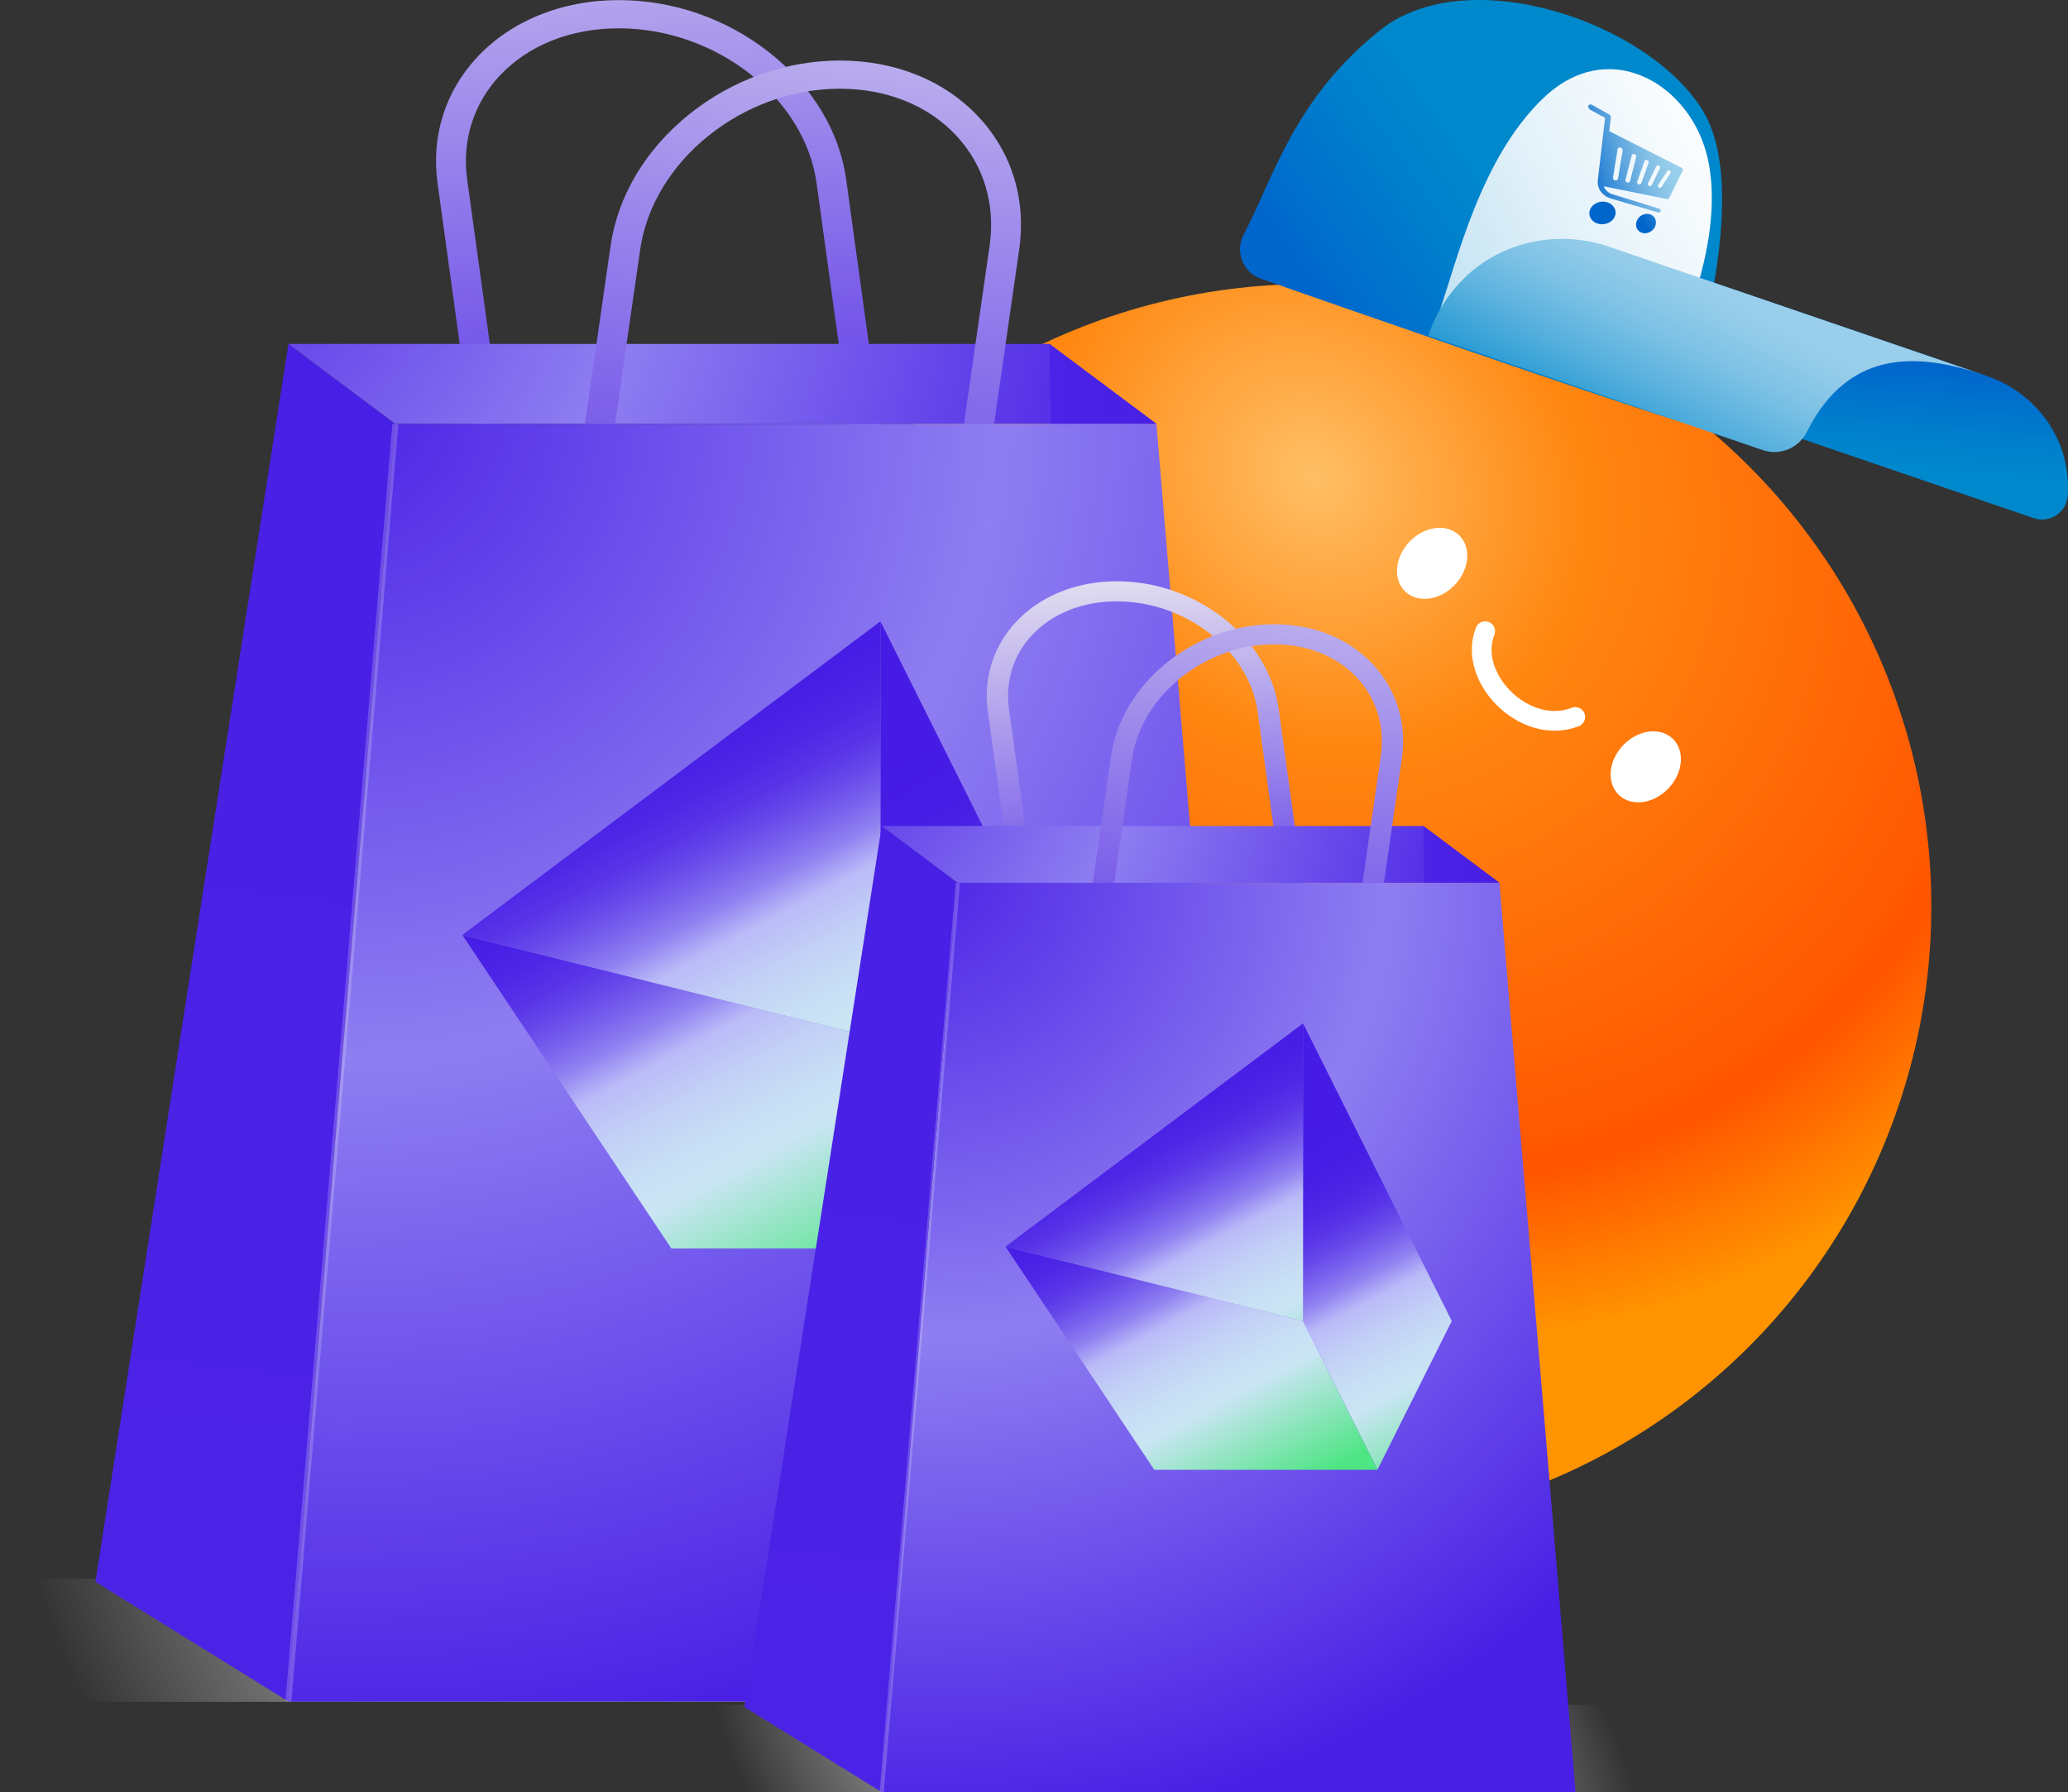 <svg xmlns="http://www.w3.org/2000/svg" xmlns:xlink="http://www.w3.org/1999/xlink" id="Capa_2" data-name="Capa 2" viewBox="0 0 1258.49 1090.58"><rect x="0" y="0" width="1258.49" height="1090.58" fill="#333333" stroke="none"/><defs><style>      .cls-1 {        fill: url(#Degradado_sin_nombre_30-3);      }      .cls-2 {        fill: url(#Degradado_sin_nombre_339-2);      }      .cls-3 {        fill: url(#Degradado_sin_nombre_54-2);      }      .cls-4 {        fill: url(#Degradado_sin_nombre_28);      }      .cls-5 {        fill: url(#Degradado_sin_nombre_2-4);      }      .cls-6 {        fill: url(#Degradado_sin_nombre_2-5);      }      .cls-7 {        fill: #fff;      }      .cls-8 {        fill: url(#Degradado_sin_nombre_341-4);      }      .cls-9 {        fill: url(#Degradado_sin_nombre_341);      }      .cls-10 {        fill: url(#Degradado_sin_nombre_30);      }      .cls-11 {        fill: url(#Degradado_sin_nombre_341-2);      }      .cls-12 {        fill: url(#Degradado_sin_nombre_55);      }      .cls-13 {        fill: url(#Degradado_sin_nombre_339-3);      }      .cls-14 {        fill: url(#Degradado_sin_nombre_54);      }      .cls-15 {        fill: url(#Degradado_sin_nombre_59-3);      }      .cls-16 {        fill: url(#Degradado_sin_nombre_339-4);      }      .cls-17 {        fill: url(#Degradado_sin_nombre_22);      }      .cls-18 {        fill: url(#Degradado_sin_nombre_2-3);      }      .cls-18, .cls-19 {        fill-rule: evenodd;      }      .cls-20 {        stroke: #fff;        stroke-linecap: round;        stroke-linejoin: round;        stroke-width: 12px;      }      .cls-20, .cls-21 {        fill: none;      }      .cls-22 {        fill: url(#Degradado_sin_nombre_68);      }      .cls-23 {        fill: url(#Degradado_sin_nombre_2);      }      .cls-24 {        fill: url(#Degradado_sin_nombre_59);      }      .cls-21 {        opacity: .2;      }      .cls-25 {        fill: url(#Degradado_sin_nombre_341-3);      }      .cls-26 {        fill: url(#Degradado_sin_nombre_40-2);      }      .cls-27 {        fill: url(#Degradado_sin_nombre_40);      }      .cls-28 {        fill: url(#Degradado_sin_nombre_30-2);      }      .cls-29 {        fill: url(#Degradado_sin_nombre_59-2);      }      .cls-30 {        fill: url(#Degradado_sin_nombre_339);      }      .cls-31 {        fill: url(#Degradado_sin_nombre_2-2);      }      .cls-32 {        fill: url(#Degradado_sin_nombre_23);      }      .cls-33 {        fill: url(#Degradado_sin_nombre_12);      }      .cls-19 {        fill: url(#Degradado_sin_nombre_2-6);      }    </style><radialGradient id="Degradado_sin_nombre_12" data-name="Degradado sin nombre 12" cx="658.39" cy="313.76" fx="658.39" fy="313.76" r="559.5" gradientTransform="translate(513.33 -364.13) rotate(43.6) scale(1 .88)" gradientUnits="userSpaceOnUse"><stop offset="0" stop-color="#ffbf65"></stop><stop offset=".31" stop-color="#ff8711"></stop><stop offset=".82" stop-color="#f50"></stop><stop offset="1" stop-color="#ff9300"></stop></radialGradient><linearGradient id="Degradado_sin_nombre_40" data-name="Degradado sin nombre 40" x1="-7665" y1="-571.99" x2="-7724.89" y2="-456.76" gradientTransform="translate(7431.97 4236.87) rotate(27.96)" gradientUnits="userSpaceOnUse"><stop offset="0" stop-color="#08c"></stop><stop offset=".35" stop-color="#0080cc"></stop><stop offset=".89" stop-color="#006bcc"></stop><stop offset="1" stop-color="#06c"></stop></linearGradient><linearGradient id="Degradado_sin_nombre_23" data-name="Degradado sin nombre 23" x1="-7569.97" y1="-691.5" x2="-7754.52" y2="-424.33" gradientTransform="translate(7431.97 4236.87) rotate(27.96)" gradientUnits="userSpaceOnUse"><stop offset="0" stop-color="#fff"></stop><stop offset=".16" stop-color="#f7fbfd"></stop><stop offset=".41" stop-color="#e2f1f9"></stop><stop offset=".71" stop-color="#bfe1f2"></stop><stop offset="1" stop-color="#99cfeb"></stop></linearGradient><linearGradient id="Degradado_sin_nombre_40-2" data-name="Degradado sin nombre 40" x1="-7411.72" y1="-540.21" x2="-7436.45" y2="-599.58" xlink:href="#Degradado_sin_nombre_40"></linearGradient><linearGradient id="Degradado_sin_nombre_22" data-name="Degradado sin nombre 22" x1="-7533.3" y1="-593.18" x2="-7532.47" y2="-462.08" gradientTransform="translate(7431.97 4236.87) rotate(27.96)" gradientUnits="userSpaceOnUse"><stop offset="0" stop-color="#99cfeb"></stop><stop offset=".12" stop-color="#91cbe9"></stop><stop offset=".31" stop-color="#7cc1e5"></stop><stop offset=".54" stop-color="#59b1de"></stop><stop offset=".8" stop-color="#2a9bd4"></stop><stop offset="1" stop-color="#08c"></stop></linearGradient><linearGradient id="Degradado_sin_nombre_30" data-name="Degradado sin nombre 30" x1="-7970.93" y1="-297.26" x2="-8005.48" y2="-252.52" gradientTransform="translate(7511.96 2437.84) rotate(17.25) scale(.86 1)" gradientUnits="userSpaceOnUse"><stop offset="0" stop-color="#99cfeb"></stop><stop offset=".12" stop-color="#91c9e9"></stop><stop offset=".31" stop-color="#7cbbe5"></stop><stop offset=".54" stop-color="#59a3de"></stop><stop offset=".8" stop-color="#2a82d4"></stop><stop offset="1" stop-color="#06c"></stop></linearGradient><linearGradient id="Degradado_sin_nombre_30-2" data-name="Degradado sin nombre 30" x1="-7984.58" y1="-318.68" x2="-8027.3" y2="-263.36" xlink:href="#Degradado_sin_nombre_30"></linearGradient><linearGradient id="Degradado_sin_nombre_30-3" data-name="Degradado sin nombre 30" x1="-8691.47" y1="902.76" x2="-8726.17" y2="947.7" gradientTransform="translate(8607.03 4415.51) rotate(35.61)" xlink:href="#Degradado_sin_nombre_30"></linearGradient><radialGradient id="Degradado_sin_nombre_28" data-name="Degradado sin nombre 28" cx="-9749.97" cy="985.74" fx="-9749.97" fy="985.74" r="263.62" gradientTransform="translate(-11531.02 -161.47) rotate(-180) scale(1.17 -1.18) skewX(-22.01)" gradientUnits="userSpaceOnUse"><stop offset="0" stop-color="#b2b2b2"></stop><stop offset=".11" stop-color="#b2b2b2" stop-opacity=".95"></stop><stop offset=".3" stop-color="#b2b2b2" stop-opacity=".8"></stop><stop offset=".54" stop-color="#b2b2b2" stop-opacity=".56"></stop><stop offset=".81" stop-color="#b2b2b2" stop-opacity=".24"></stop><stop offset="1" stop-color="#b2b2b2" stop-opacity="0"></stop></radialGradient><radialGradient id="Degradado_sin_nombre_59" data-name="Degradado sin nombre 59" cx="-5015.65" cy="959.2" fx="-5015.65" fy="959.2" r="218.76" gradientTransform="translate(6877.44 2126.25) scale(1.17 -1.18) skewX(-22.01)" gradientUnits="userSpaceOnUse"><stop offset="0" stop-color="#b2b2b2"></stop><stop offset=".11" stop-color="#b2b2b2" stop-opacity=".95"></stop><stop offset=".3" stop-color="#b2b2b2" stop-opacity=".8"></stop><stop offset=".54" stop-color="#b2b2b2" stop-opacity=".56"></stop><stop offset=".81" stop-color="#b2b2b2" stop-opacity=".24"></stop><stop offset="1" stop-color="#b2b2b2" stop-opacity="0"></stop></radialGradient><linearGradient id="Degradado_sin_nombre_55" data-name="Degradado sin nombre 55" x1="375.88" y1="-207.83" x2="410.41" y2="329.1" gradientUnits="userSpaceOnUse"><stop offset="0" stop-color="#f1f1f1"></stop><stop offset=".24" stop-color="#cac0ee"></stop><stop offset=".76" stop-color="#7659e9"></stop><stop offset="1" stop-color="#5530e8"></stop></linearGradient><linearGradient id="Degradado_sin_nombre_341" data-name="Degradado sin nombre 341" x1="119.89" y1="971.66" x2="216.33" y2="121.07" gradientUnits="userSpaceOnUse"><stop offset="0" stop-color="#4b23e6"></stop><stop offset="1" stop-color="#481fe5"></stop></linearGradient><radialGradient id="Degradado_sin_nombre_339" data-name="Degradado sin nombre 339" cx="96.09" cy="113.29" fx="96.09" fy="113.29" r="620.62" gradientUnits="userSpaceOnUse"><stop offset="0" stop-color="#4b23e6"></stop><stop offset=".48" stop-color="#8e7ef1"></stop><stop offset="1" stop-color="#481fe5"></stop></radialGradient><linearGradient id="Degradado_sin_nombre_54" data-name="Degradado sin nombre 54" x1="532.79" y1="-151.79" x2="452.59" y2="481.49" gradientUnits="userSpaceOnUse"><stop offset="0" stop-color="#f1f1f1"></stop><stop offset=".18" stop-color="#cdc5ee"></stop><stop offset=".47" stop-color="#9a85eb"></stop><stop offset=".71" stop-color="#7457e9"></stop><stop offset=".89" stop-color="#5d3ae8"></stop><stop offset="1" stop-color="#5530e8"></stop></linearGradient><linearGradient id="Degradado_sin_nombre_341-2" data-name="Degradado sin nombre 341" x1="638.67" y1="233.71" x2="703.74" y2="233.71" xlink:href="#Degradado_sin_nombre_341"></linearGradient><radialGradient id="Degradado_sin_nombre_339-2" data-name="Degradado sin nombre 339" cx="208.29" cy="244.9" fx="208.29" fy="244.9" r="832.59" xlink:href="#Degradado_sin_nombre_339"></radialGradient><linearGradient id="Degradado_sin_nombre_2" data-name="Degradado sin nombre 2" x1="-45.33" y1="-7466.99" x2="111.64" y2="-7759.19" gradientTransform="translate(564.25 -6988.69) scale(1 -1)" gradientUnits="userSpaceOnUse"><stop offset="0" stop-color="#451be5"></stop><stop offset=".12" stop-color="#471ee5"></stop><stop offset=".2" stop-color="#4d26e6"></stop><stop offset=".26" stop-color="#5834e8"></stop><stop offset=".31" stop-color="#6749ea"></stop><stop offset=".36" stop-color="#7a63ee"></stop><stop offset=".41" stop-color="#9182f1"></stop><stop offset=".45" stop-color="#ada8f6"></stop><stop offset=".47" stop-color="#babaf8"></stop><stop offset=".55" stop-color="#c2cff6"></stop><stop offset=".64" stop-color="#c8dff5"></stop><stop offset=".71" stop-color="#cae5f4"></stop><stop offset="1" stop-color="#4ee584"></stop></linearGradient><linearGradient id="Degradado_sin_nombre_2-2" data-name="Degradado sin nombre 2" x1="-212.21" y1="-7484.12" x2="-55.24" y2="-7776.32" xlink:href="#Degradado_sin_nombre_2"></linearGradient><linearGradient id="Degradado_sin_nombre_2-3" data-name="Degradado sin nombre 2" x1="-180.23" y1="-7416.45" x2="-23.26" y2="-7708.66" xlink:href="#Degradado_sin_nombre_2"></linearGradient><radialGradient id="Degradado_sin_nombre_59-2" data-name="Degradado sin nombre 59" cx="-9969.81" cy="1040.89" fx="-9969.81" fy="1040.89" r="155.69" gradientTransform="translate(-11531.02 -161.47) rotate(-180) scale(1.17 -1.18) skewX(-22.01)" xlink:href="#Degradado_sin_nombre_59"></radialGradient><radialGradient id="Degradado_sin_nombre_59-3" data-name="Degradado sin nombre 59" cx="-4826.5" cy="902.59" fx="-4826.5" fy="902.59" r="155.69" xlink:href="#Degradado_sin_nombre_59"></radialGradient><linearGradient id="Degradado_sin_nombre_68" data-name="Degradado sin nombre 68" x1="679.16" y1="205.73" x2="703.74" y2="587.86" gradientUnits="userSpaceOnUse"><stop offset=".32" stop-color="#f1f1f1"></stop><stop offset=".48" stop-color="#cac0ee"></stop><stop offset=".84" stop-color="#7659e9"></stop><stop offset="1" stop-color="#5530e8"></stop></linearGradient><linearGradient id="Degradado_sin_nombre_341-3" data-name="Degradado sin nombre 341" x1="496.97" y1="1045.17" x2="565.61" y2="439.81" xlink:href="#Degradado_sin_nombre_341"></linearGradient><radialGradient id="Degradado_sin_nombre_339-3" data-name="Degradado sin nombre 339" cx="480.03" cy="434.27" fx="480.03" fy="434.27" r="441.69" xlink:href="#Degradado_sin_nombre_339"></radialGradient><linearGradient id="Degradado_sin_nombre_54-2" data-name="Degradado sin nombre 54" x1="790.83" y1="245.61" x2="733.75" y2="696.31" xlink:href="#Degradado_sin_nombre_54"></linearGradient><linearGradient id="Degradado_sin_nombre_341-4" data-name="Degradado sin nombre 341" x1="866.19" y1="519.97" x2="912.5" y2="519.97" xlink:href="#Degradado_sin_nombre_341"></linearGradient><radialGradient id="Degradado_sin_nombre_339-4" data-name="Degradado sin nombre 339" cx="559.89" cy="527.93" fx="559.89" fy="527.93" r="592.55" xlink:href="#Degradado_sin_nombre_339"></radialGradient><linearGradient id="Degradado_sin_nombre_2-4" data-name="Degradado sin nombre 2" x1="216.71" y1="-7682.73" x2="328.43" y2="-7890.69" xlink:href="#Degradado_sin_nombre_2"></linearGradient><linearGradient id="Degradado_sin_nombre_2-5" data-name="Degradado sin nombre 2" x1="97.94" y1="-7694.93" x2="209.66" y2="-7902.88" xlink:href="#Degradado_sin_nombre_2"></linearGradient><linearGradient id="Degradado_sin_nombre_2-6" data-name="Degradado sin nombre 2" x1="120.7" y1="-7646.76" x2="232.42" y2="-7854.73" xlink:href="#Degradado_sin_nombre_2"></linearGradient></defs><g id="Capa_1-2" data-name="Capa 1"><g><circle class="cls-33" cx="796.63" cy="551.51" r="378.69"></circle><g><path class="cls-27" d="m767.39,169.62c-11-3.85-16-16.56-10.56-26.88,18.19-34.5,30.61-82.78,83.29-124.57,52.68-41.79,162-5.59,195.87,48.72,33.87,54.31-14.68,189.39-14.68,189.39-63.5-20.21-200.71-68.05-253.91-86.66Z"></path><path class="cls-32" d="m942.4,154.39c-31.94.31-70.81,48.26-67.54,38.7,12.04-35.21,26.21-96.95,64.35-133.42,38.95-37.24,86.37-9.97,98.68,31.59,12.31,41.57-8.89,94.62-8.89,94.62-32.29-9.73-23.09-32.11-86.6-31.49Z"></path><path class="cls-26" d="m1258.32,301.59c.36-5.13.15-10.05-.48-14.71-3.63-26.96-22.83-49.26-48.57-58.06l-180.55-61.75c31.87,10.9,63.2,30.67,53.57,78.36-1.82,8.99,3.44,17.92,12.12,20.88l143.2,48.97c9.72,3.32,20-3.45,20.71-13.69Z"></path><path class="cls-17" d="m869.17,204.25c5.02-14.67,12.74-25.96,21.5-34.63,23.15-22.93,57.67-30.05,88.5-19.5l228.27,78.07c-38-13-81.95-17.26-107.78,34.46-4.97,9.95-16.4,14.83-26.92,11.23l-203.57-69.62Z"></path><g><path class="cls-10" d="m1003.94,130.31c-3.18-.89-6.8,1.03-7.98,4.31-1.18,3.28.59,6.51,3.84,7.18,3.13.65,6.49-1.33,7.59-4.4s-.4-6.23-3.46-7.09Z"></path><path class="cls-28" d="m977.88,123.01c-4.25-1.19-8.94.9-10.31,4.71-1.37,3.81,1.19,7.66,5.53,8.56,4.17.86,8.45-1.33,9.72-4.85,1.27-3.53-.88-7.28-4.95-8.41Z"></path><path class="cls-1" d="m1024.07,102.88c-.09-.32-.3-.59-.57-.72l-44.17-22.33,1-8.26c.09-.75-.4-1.59-1.16-2.02l-10.23-5.71c-1-.56-2.06-.33-2.36.52-.3.84.27,1.97,1.27,2.51l8.94,4.83-4.46,38.08c-.56,4.88,2.84,9.48,7.88,10.98l28.94,8.54c.59.17,1.24-.19,1.46-.8.22-.61-.07-1.26-.65-1.44l-28.8-8.93c-2.46-.77-4.34-2.57-5.14-4.76l38.55,7.76c.48.1.98-.17,1.21-.64l8.22-16.62c.15-.29.18-.65.08-.97Zm-41.17,6.93c-.08-.02-.17-.04-.25-.07-.72-.26-1.17-.95-1.06-1.64l2.84-17.4c.16-.79.97-1.21,1.81-.93.8.26,1.34,1.07,1.24,1.83l-2.84,17.12c-.13.76-.9,1.25-1.74,1.09Zm7.4,1.21h0s-.13-.03-.13-.03c-.71-.26-1.12-.98-.95-1.67l3.75-14.78c.19-.75.96-1.12,1.72-.84,0,0,0,0,.01,0,.75.28,1.21,1.1,1.02,1.83h0s-3.71,14.56-3.71,14.56c-.18.72-.95,1.14-1.71.93Zm8.55.36c-.24.68-1,1.02-1.69.76s-1.07-1.03-.82-1.71l4.46-12.41c.25-.69,1-.98,1.68-.66.67.32,1.01,1.12.77,1.79l-4.4,12.23Zm11.29-8.9h0s-4.94,10.11-4.94,10.11c-.28.58-.94.85-1.54.62l-.13-.05c-.62-.32-.88-1.08-.57-1.72,0,0,0,0,0-.01l5.02-10.24c.31-.62,1.04-.83,1.63-.47.59.36.82,1.15.52,1.76Zm6.34,3.05s-.02.03-.03.05l-5.36,8.18c-.3.46-.86.65-1.36.46-.6-.24-.91-.94-.68-1.58.03-.09.08-.18.13-.27l5.46-8.27c.35-.56,1.04-.68,1.55-.28.5.4.63,1.16.29,1.71Z"></path></g></g><g><g><ellipse class="cls-7" cx="871.5" cy="342.71" rx="23.7" ry="19.04" transform="translate(22.34 737.54) rotate(-46.4)"></ellipse><ellipse class="cls-7" cx="1001.51" cy="466.51" rx="23.7" ry="19.04" transform="translate(-26.95 870.13) rotate(-46.4)"></ellipse></g><path class="cls-20" d="m903.8,384.06c-11.18,28.22,24.07,64.08,54.83,52.21"></path></g><g><g><polygon class="cls-4" points="1.64 960.6 571.07 960.6 569.59 1035.47 0 1035.47 1.64 960.6"></polygon><polygon class="cls-24" points="980.62 1035.47 262.08 1035.47 263.57 960.6 833.15 960.6 980.62 1035.47"></polygon><path class="cls-12" d="m297.21,278.03c.39,0,.79-.02,1.18-.07,4.98-.61,8.49-4.91,7.84-9.61l-21.92-159.09c-3.25-23.55,3.71-45.91,19.58-62.97,17.44-18.74,43.26-29.06,72.72-29.06,59.19,0,113.17,42.28,120.33,94.24l21.93,159.09c.65,4.7,5.21,8.01,10.18,7.4,4.98-.61,8.49-4.91,7.84-9.61l-21.93-159.09c-4.04-29.32-20.69-56.81-46.88-77.41C442.02,11.35,409.53.07,376.6.07c-17.43,0-33.9,3.14-48.94,9.32-14.65,6.02-27.25,14.63-37.43,25.57-19.37,20.82-27.88,47.99-23.95,76.5l21.92,159.09c.6,4.32,4.5,7.47,9,7.47Z"></path><polygon class="cls-9" points="175.53 209.28 240.6 257.92 175.53 1035.31 58.08 962.45 175.53 209.28"></polygon><polygon class="cls-30" points="175.53 209.28 638.67 209.28 703.74 257.92 240.6 257.92 175.53 209.28"></polygon><path class="cls-14" d="m356.85,323.94c4.47,0,8.37-3.12,8.99-7.42l23.75-164.68c7.78-53.96,62.29-97.86,121.51-97.86,28.67,0,53.93,10.23,71.11,28.82,16.54,17.88,23.65,41.58,20.02,66.73l-23.75,164.68c-.68,4.69,2.81,9.02,7.78,9.66,4.97.63,9.55-2.65,10.23-7.34l23.75-164.68c4.35-30.13-4.3-58.66-24.34-80.33-20.69-22.37-50.81-34.69-84.8-34.69-32.97,0-65.61,11.68-91.9,32.89-26.35,21.25-43.26,49.6-47.62,79.81l-23.75,164.68c-.68,4.69,2.81,9.02,7.78,9.66.42.05.83.08,1.24.08Z"></path><polygon class="cls-11" points="638.67 209.28 703.74 257.92 639.47 258.14 638.67 209.28"></polygon><polygon class="cls-2" points="240.6 257.92 703.74 257.92 768.81 1035.31 175.53 1035.31 240.6 257.92"></polygon><g class="cls-21"><polygon class="cls-7" points="177.34 1035.47 242.41 258.07 238.79 257.76 173.72 1035.16 177.34 1035.47"></polygon></g><g><path class="cls-23" d="m599.37,759.67l-63.6-127.19v-254.4s127.19,254.4,127.19,254.4l-63.6,127.19h0Z"></path><path class="cls-31" d="m281.37,568.88l254.4,63.6,63.6,127.19h-190.8l-127.19-190.79Z"></path><path class="cls-18" d="m535.77,378.07v254.4l-254.4-63.6,254.4-190.8Z"></path></g></g><g><polygon class="cls-29" points="306.7 1037.3 818.08 1037.3 817.02 1090.58 411.65 1090.58 306.7 1037.3"></polygon><polygon class="cls-15" points="1109.55 1090.58 598.17 1090.58 599.23 1037.3 1004.6 1037.3 1109.55 1090.58"></polygon><path class="cls-22" d="m623.17,551.51c.28,0,.56-.02.84-.05,3.54-.44,6.04-3.5,5.58-6.84l-15.6-113.23c-2.31-16.76,2.64-32.68,13.93-44.82,12.41-13.34,30.79-20.68,51.76-20.68,42.13,0,80.54,30.09,85.64,67.07l15.6,113.23c.46,3.34,3.71,5.7,7.25,5.27,3.54-.44,6.04-3.5,5.58-6.84l-15.6-113.23c-2.88-20.87-14.73-40.43-33.37-55.09-18.55-14.58-41.67-22.62-65.1-22.62-12.41,0-24.12,2.23-34.83,6.63-10.43,4.29-19.39,10.41-26.64,18.2-13.79,14.82-19.84,34.15-17.04,54.45l15.6,113.23c.42,3.08,3.2,5.32,6.4,5.32Z"></path><polygon class="cls-25" points="536.57 502.58 582.88 537.2 536.57 1090.47 452.98 1038.61 536.57 502.58"></polygon><polygon class="cls-13" points="536.57 502.58 866.19 502.58 912.5 537.2 582.88 537.2 536.57 502.58"></polygon><path class="cls-3" d="m665.62,584.19c3.18,0,5.96-2.22,6.4-5.28l16.91-117.2c5.54-38.4,44.33-69.65,86.48-69.65,20.41,0,38.38,7.28,50.61,20.51,11.77,12.73,16.83,29.59,14.25,47.49l-16.91,117.2c-.48,3.34,2,6.42,5.54,6.87,3.54.45,6.8-1.88,7.28-5.23l16.91-117.2c3.09-21.44-3.06-41.75-17.32-57.17-14.72-15.92-36.16-24.69-60.35-24.69-23.46,0-46.69,8.31-65.4,23.41-18.75,15.13-30.79,35.3-33.89,56.8l-16.91,117.2c-.48,3.34,2,6.42,5.54,6.87.3.04.59.06.88.06Z"></path><polygon class="cls-8" points="866.19 502.58 912.5 537.2 866.76 537.36 866.19 502.58"></polygon><polygon class="cls-16" points="582.88 537.2 912.5 537.2 958.81 1090.47 536.57 1090.47 582.88 537.2"></polygon><g class="cls-21"><polygon class="cls-7" points="537.86 1090.58 584.17 537.31 581.59 537.09 535.28 1090.36 537.86 1090.58"></polygon></g><g><path class="cls-5" d="m838.22,894.29l-45.26-90.52v-181.06s90.52,181.06,90.52,181.06l-45.26,90.52h0Z"></path><path class="cls-6" d="m611.9,758.51l181.06,45.26,45.26,90.52h-135.79l-90.52-135.79Z"></path><path class="cls-19" d="m792.96,622.71v181.06l-181.06-45.26,181.06-135.79Z"></path></g></g></g></g></g></svg>